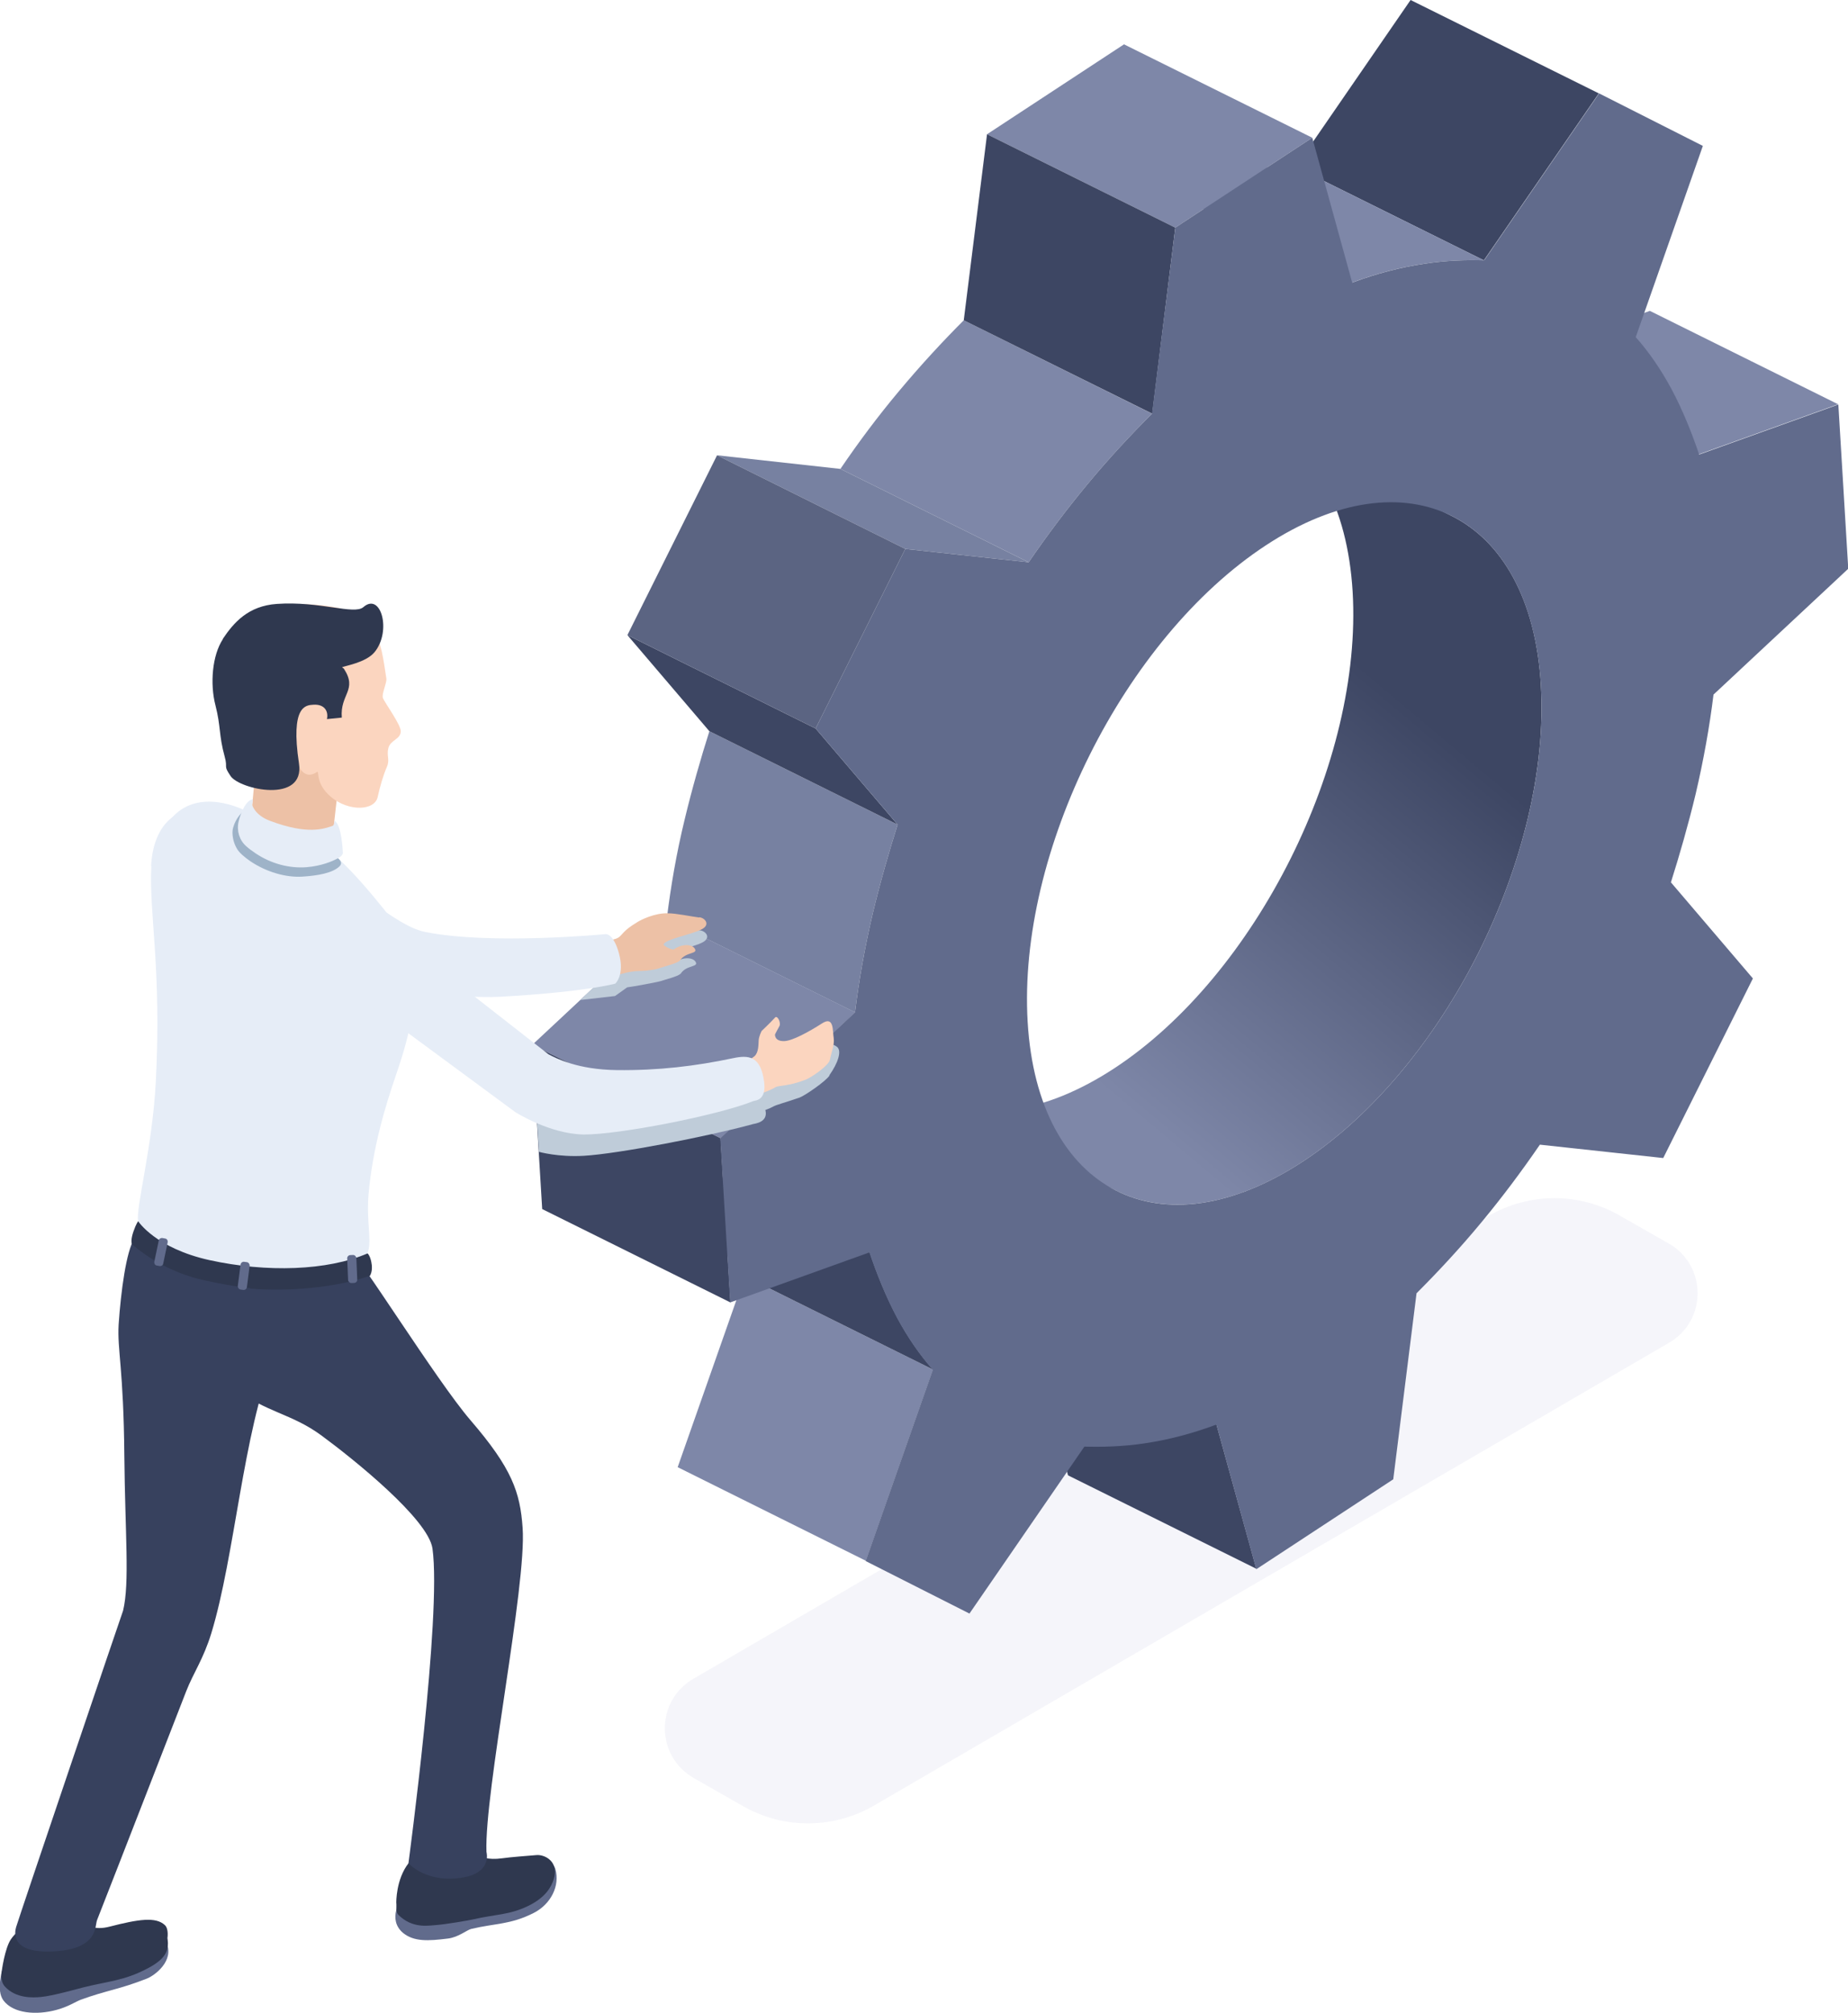 <?xml version="1.0" encoding="UTF-8"?>
<svg xmlns="http://www.w3.org/2000/svg" xmlns:xlink="http://www.w3.org/1999/xlink" viewBox="0 0 74.61 81.26">
  <defs>
    <style>
      .cls-1 {
        fill: #f5f5fa;
      }

      .cls-1, .cls-2 {
        mix-blend-mode: multiply;
      }

      .cls-3 {
        fill: #fbd5bf;
      }

      .cls-4 {
        fill: #37415e;
      }

      .cls-5 {
        fill: #7781a1;
      }

      .cls-2 {
        fill: #bfccd9;
      }

      .cls-6 {
        fill: url(#_裼_胙琅韃_18);
      }

      .cls-7 {
        isolation: isolate;
      }

      .cls-8 {
        fill: #2f384f;
      }

      .cls-9 {
        fill: #616b8c;
      }

      .cls-10 {
        fill: #9eb3c8;
      }

      .cls-11 {
        fill: #5b6482;
      }

      .cls-12 {
        fill: #e6edf7;
      }

      .cls-13 {
        fill: #7e87a8;
      }

      .cls-14 {
        fill: #edc1a6;
      }

      .cls-15 {
        fill: #3d4663;
      }
    </style>
    <linearGradient id="_裼_胙琅韃_18" data-name="ﾁ裼 胙琅韃 18" x1="43.18" y1="42.82" x2="59.07" y2="23.85" gradientUnits="userSpaceOnUse">
      <stop offset="0" stop-color="#7e87a8"/>
      <stop offset=".8" stop-color="#3d4663"/>
    </linearGradient>
  </defs>
  <g class="cls-7">
    <g id="_レイヤー_2" data-name="レイヤー 2">
      <g id="_写真" data-name="写真">
        <g id="man_with_gear" data-name="man with gear">
          <g id="gear">
            <path class="cls-1" d="M67.38,54.21l-32.11,18.69c-1.63.94-3.64.95-5.28.01l-1.98-1.13c-1.55-.88-1.56-3.12-.01-4.01l32.11-18.69c1.63-.94,3.64-.95,5.28-.01l1.98,1.13c1.55.88,1.56,3.12.01,4.01Z"/>
            <g>
              <polygon class="cls-13" points="68.59 18.34 60.99 14.57 66.61 12.55 74.21 16.32 68.59 18.34"/>
              <polygon class="cls-15" points="50.72 63.33 43.12 59.56 41.51 53.73 49.11 57.5 50.72 63.33"/>
              <path class="cls-6" d="M62.21,27.65c.41,6.87-3.89,15.48-9.61,19.24-2.84,1.87-5.5,2.18-7.51,1.19l-7.6-3.77c2.01,1,4.66.68,7.51-1.19,5.72-3.76,10.02-12.37,9.61-19.24-.21-3.46-1.57-5.81-3.6-6.82l7.6,3.77c2.03,1.01,3.4,3.36,3.6,6.82Z"/>
              <polygon class="cls-15" points="59.91 10.51 52.31 6.74 56.95 0 64.55 3.77 59.91 10.51"/>
              <polygon class="cls-13" points="34.96 63.01 27.36 59.23 30.07 51.52 37.67 55.29 34.96 63.01"/>
              <path class="cls-13" d="M57.49,10.65c-.95.14-1.92.39-2.91.76l-7.6-3.77c.98-.37,1.95-.62,2.91-.76.87-.13,1.72-.15,2.42-.14l7.6,3.77c-.71-.02-1.55,0-2.42.14Z"/>
              <path class="cls-15" d="M36.23,53.2c.42.78.9,1.48,1.44,2.09l-7.6-3.77c-.54-.61-1.02-1.31-1.44-2.09-.46-.85-.83-1.79-1.12-2.65l7.6,3.77c.29.86.66,1.79,1.12,2.65Z"/>
              <path class="cls-13" d="M43.87,19.59c-.82.99-1.6,2.03-2.34,3.11l-7.6-3.77c.74-1.09,1.52-2.13,2.34-3.11.9-1.08,1.82-2.07,2.64-2.89l7.6,3.77c-.82.82-1.75,1.81-2.64,2.89Z"/>
              <path class="cls-5" d="M35.24,36.86c-.32,1.36-.56,2.7-.72,4.01l-7.6-3.77c.16-1.31.39-2.65.72-4.01.3-1.25.66-2.5,1-3.57l7.6,3.77c-.34,1.07-.7,2.32-1,3.57Z"/>
              <polygon class="cls-13" points="47.45 9.19 39.85 5.42 45.38 1.79 52.98 5.56 47.45 9.19"/>
              <polygon class="cls-15" points="46.52 16.7 38.91 12.93 39.85 5.42 47.45 9.19 46.52 16.7"/>
              <polygon class="cls-13" points="29.09 45.95 21.49 42.18 26.93 37.1 34.53 40.87 29.09 45.95"/>
              <polygon class="cls-15" points="29.49 52.58 21.89 48.81 21.49 42.18 29.09 45.95 29.49 52.58"/>
              <polygon class="cls-5" points="36.55 22.16 28.95 18.38 33.93 18.93 41.53 22.7 36.55 22.16"/>
              <polygon class="cls-15" points="36.24 33.29 28.64 29.52 25.33 25.64 32.93 29.41 36.24 33.29"/>
              <path class="cls-9" d="M54.59,11.4l-1.61-5.84-5.53,3.63-.94,7.51c-.82.82-1.75,1.81-2.64,2.89-.82.99-1.6,2.03-2.34,3.11l-4.98-.54-3.62,7.25,3.31,3.88c-.34,1.07-.7,2.32-1,3.57-.32,1.36-.56,2.7-.72,4.01l-5.44,5.08.4,6.63,5.62-2.02c.29.86.66,1.79,1.12,2.65.42.78.9,1.48,1.44,2.09l-2.71,7.72,4.19,2.12,4.64-6.74c.71.02,1.55,0,2.42-.13.95-.14,1.92-.39,2.91-.76l1.61,5.84,5.53-3.63.94-7.51c.82-.82,1.75-1.81,2.64-2.89.82-.99,1.6-2.03,2.34-3.11l4.98.54,3.62-7.25-3.31-3.88c.34-1.07.7-2.32,1-3.57.32-1.37.56-2.71.72-4.01l5.44-5.08-.4-6.63-5.62,2.02c-.29-.86-.66-1.79-1.12-2.65-.42-.78-.9-1.48-1.44-2.09l2.71-7.72-4.19-2.12-4.64,6.74c-.71-.02-1.55,0-2.42.14-.95.14-1.92.39-2.91.76ZM62.21,27.65c.41,6.87-3.89,15.48-9.61,19.24-5.72,3.76-10.7,1.24-11.11-5.63-.41-6.87,3.89-15.48,9.61-19.24,5.72-3.76,10.7-1.24,11.11,5.63Z"/>
              <polygon class="cls-11" points="32.93 29.41 25.33 25.64 28.95 18.38 36.55 22.16 32.93 29.41"/>
            </g>
          </g>
          <g id="man">
            <path class="cls-2" d="M28.26,37.56c-.32-.04-.93-.16-1.26-.17-.55-.01-1.1.27-1.23.35-.34.22-.14.47-.36.73-.07.09-1.98,1.9-1.98,1.9,0,0,1.4-.16,1.4-.16l.49-.35c.19-.02,1.28-.22,1.38-.26.17-.06.64-.17.78-.29.23-.37.77-.25.59-.5-.11-.15-.47-.2-.84.05-.04.03-.3-.07-.41-.19,0-.22,1.19-.42,1.57-.64.32-.19.1-.44-.12-.47Z"/>
            <g>
              <path class="cls-14" d="M28.24,37.03c.22.03.44.28.12.47-.38.22-1.56.42-1.57.64.11.12.37.21.41.19.36-.25.73-.2.84-.05.18.25-.36.13-.59.5-.14.12-.61.23-.78.29-.1.04-.27.08-.46.1-.32.06-.52-.03-1.17.16-.12.03-.3.1-.46.13-.17.03-.41-.78-.28-1.35.05-.2.55-.1.75-.33.22-.25.35-.35.69-.56.13-.08.69-.37,1.23-.35.33,0,.94.13,1.26.17Z"/>
              <path class="cls-12" d="M10.07,32.81c-.63-.35-2.28-.95-3.25.35-.86,1.15,2.12,2.42,2.12,2.42,0,0,4.44,3.63,6.21,4.33.29.12,1.42.23,1.64.23.91.02,2.55.15,3.39.1,3.45-.19,4.66-.53,4.66-.53,0,0,.39-.34.15-1.22-.22-.81-.53-.78-.53-.78,0,0-4.65.45-7.31-.09-.62-.13-1.39-.61-3.11-1.92,0,0-2.8-2.24-3.97-2.9Z"/>
            </g>
            <g>
              <path class="cls-9" d="M2.09,79.13c.87-.41,1.14-.64,2.4-.84.38-.06,1.88-.57,2.22.12.36.75-.49,1.36-.79,1.47-1.12.44-1.62.47-2.66.85-.19.07-.52.29-.98.41-.81.22-1.74.15-2.14-.38-.31-.41-.04-1.25-.04-1.25.38-.06,1.29-.06,1.98-.39Z"/>
              <path class="cls-8" d="M.07,79.58s.12-.92.37-1.29c.34-.51,1.37-1.11,2.11-1.27.43-.09.64,1.08,1.87.76,1.17-.3,1.87-.41,2.24-.06.16.16.1.52.1.52,0,0,.02.15.02.2,0,.31-.08.64-.83,1.03-.95.5-1.59.51-2.62.77-.19.05-1.22.34-1.69.38-.31.03-1,.06-1.44-.42-.22-.24-.13-.63-.13-.63Z"/>
            </g>
            <g>
              <path class="cls-9" d="M18.05,76.39c.83-.38,1.09-.59,2.26-.75.35-.05,1.91-.87,2.11-.19.2.67-.18,1.43-.88,1.78-.93.47-1.54.41-2.51.64-.18.04-.52.34-.95.39-.8.1-1.37.13-1.81-.23-.62-.52-.17-1.4.19-1.5.35-.1.93.16,1.59-.14Z"/>
              <path class="cls-8" d="M16.5,75.21c.17-.21.47-.37.71-.44.35-.1.79-.08,1.49-.21.4-.08.4.62,1.57.46.35-.05,1.03-.1,1.39-.13.34-.03.93.27.69.99-.09.28-.31.72-1.04,1.07-.75.36-1.26.32-2.23.54-.18.04-1.09.2-1.53.23-.29.02-.91.13-1.46-.41-.13-.13-.07-.32-.09-.5,0,0-.02-.94.5-1.6Z"/>
            </g>
            <g>
              <path class="cls-4" d="M5.44,50.01c.3-.45,1.26-.06,1.8-.01.9.08,2.21,1.17,2.86,2.11.28.4,1.94.29.93,2.75-1.21,2.96-1.55,7.97-2.5,11.08-.32,1.04-.72,1.59-1.01,2.33-.43,1.1-2.79,7.18-3.6,9.24-.1.25.07,1.18-1.78,1.27-1.72.08-1.55-.77-1.49-.98.12-.41,4.31-12.77,4.32-12.78.27-1.13.08-3.09.05-6.25-.03-3.51-.29-4.28-.23-5.3.09-1.34.31-2.97.63-3.45Z"/>
              <path class="cls-4" d="M8.46,50.01s4.77.45,5.66.48c.25,0,3.5,5.25,4.88,6.85,1.67,1.94,2,2.9,2.1,4.34.17,2.32-1.55,10.68-1.46,13.08,0,0,.24.82-.92,1.03-1.49.27-2.23-.57-2.23-.57,0,0,1.35-10.01.97-12.71-.18-1.19-3.18-3.6-4.47-4.55-1.23-.91-2.24-.92-3.57-1.95-2.49-1.93-.96-5.99-.96-5.99Z"/>
            </g>
            <g>
              <path class="cls-12" d="M6.1,34.96c.05-.95.38-1.65.93-2.02.32-.22.72-.38,1.36-.32.36.03,3.65.92,4.47,1.41,1.08.65,2.67,2.7,3.15,3.33.38.5.55,1.15.58,1.37.25,1.62.06,2.74-.62,4.72-.4,1.17-.92,2.85-1.09,4.76-.1,1.13.16,1.94-.05,2.39-.3.64-1.51,1.13-2.91,1.2-1.35.07-2.67-.04-4.3-.69-1.48-.59-1.97-1.51-2.04-1.8-.12-.49.57-2.95.71-5.63.24-4.6-.28-6.82-.18-8.7Z"/>
              <g>
                <path class="cls-14" d="M10.42,29.95l3.32,1.03-.38,3.4c-.02.19-.37.38-1.04.39-.81,0-2.34-.28-2.21-1.48.03-.29.31-3.33.31-3.33Z"/>
                <path class="cls-3" d="M8.69,27.78c.37,3.47,3.4,2.73,3.38,2.95-.03.32.17.48.32.53.14.05.31-.03.4-.09.13-.09-.1.43.57,1,.71.6,1.77.57,1.89,0,.09-.42.23-.89.37-1.21.13-.29-.02-.45.06-.76.08-.33.5-.35.5-.68,0-.27-.64-1.14-.72-1.34-.06-.16.16-.61.14-.78-.25-1.62-.31-2.73-2.65-2.97-2.79-.28-4.51,1.02-4.26,3.34Z"/>
                <path class="cls-8" d="M8.99,25.8c.45-.67,1.03-1.34,2.19-1.42,1.72-.12,3.12.45,3.49.13.71-.62,1.15.97.45,1.82-.36.43-1.22.55-1.31.61.02.02.05.03.07.05.57.87-.16,1.03-.08,1.98l-.6.06c.07-.33-.11-.61-.55-.58-.3.02-.93.03-.58,2.37.25,1.64-2.4,1.05-2.76.51-.31-.46-.1-.29-.24-.79-.24-.87-.15-1.2-.37-2.06-.23-.88-.13-2.03.3-2.68Z"/>
              </g>
              <g>
                <path class="cls-8" d="M10.09,52c-.63-.06-1.3-.2-1.83-.31-1.36-.3-2.35-.96-2.92-1.45-.04-.04-.06-.22.05-.53.11-.32.19-.41.19-.41,0,.01.71,1.09,2.87,1.57,2.32.51,4.77.43,6.39-.27,0,0,.13.11.17.47.03.27-.07.43-.07.43-1.38.49-3.35.65-4.84.52Z"/>
                <path class="cls-9" d="M6.44,51.11l-.11-.02c-.07-.01-.11-.08-.1-.15l.18-.86c.01-.07.08-.11.15-.1l.11.02c.07.01.11.08.1.15l-.18.86c-.01.07-.08.11-.15.1Z"/>
                <rect class="cls-9" x="14.04" y="50.67" width=".37" height="1.13" rx=".13" ry=".13" transform="translate(-2.12 .63) rotate(-2.38)"/>
                <rect class="cls-9" x="9.65" y="50.94" width=".37" height="1.13" rx=".13" ry=".13" transform="translate(6.62 -.83) rotate(7.29)"/>
              </g>
              <path class="cls-10" d="M9.94,32.79s.12.44.76.66c1.99.66,2.92,1.18,2.92,1.18,0,0,.27.17.08.35-.27.26-.85.37-1.5.41-.67.04-1.45-.19-2.09-.62-.26-.18-.45-.35-.54-.5-.17-.28-.22-.64-.16-.85.12-.42.33-.58.54-.82v.2Z"/>
              <path class="cls-12" d="M10.18,32.49s.1.42.73.65c1.52.57,2.16.32,2.52.2.08-.03.07-.21.07-.21.3.15.34,1.27.34,1.27.03.11-.12.21-.22.26-.22.12-.65.3-1.25.35-.67.05-1.41-.13-2.05-.56-.15-.1-.27-.19-.37-.28-.28-.24-.4-.62-.32-.99.09-.4.32-.89.58-.91l-.03.21Z"/>
              <g>
                <path class="cls-12" d="M13.95,38.45c-.87,1.81.96,3.26.96,3.26l1.3.96c.38-1.24.48-2.15.46-3.2-.01-.67-.18-1.19-.28-1.45-.05-.12-.17-.26-.28-.32-.34-.19-1.56-.49-2.16.75Z"/>
                <path class="cls-2" d="M33.49,43.4c.34-.48.51-.98.3-1.14-.65-.5-1.64.79-1.98.79-.4,0-.39-.03-.39-.03,0,0,.21-.13.29-.27.08-.14.13-.38,0-.38s-.63.29-.63.29c0,0-.21.42-.23.59-.02.16-.02.48-.2.63-.11.1-.23.14-.35.18-.14-.07-.29-.09-.5-.07-1.43.11-2.6.44-4.28.37-1.4-.07-3.58-.05-3.91-.22l.15,2.36s.77.22,1.81.16c1.39-.08,5.05-.79,6.83-1.28.07-.02.63-.07.5-.57.12-.04.23-.09.32-.14.15-.08.36-.12,1.06-.36.22-.08,1.06-.66,1.21-.89Z"/>
                <path class="cls-3" d="M30,43.47c-.1-.4-.05-.59.08-.63.14-.05.25-.09.38-.2.17-.15.16-.47.17-.64s.12-.38.12-.38c0,0,.33-.31.54-.54.09-.11.25.2.18.34-.08.14-.18.34-.18.34,0,0-.03.28.37.27.34-.01,1.02-.39,1.52-.71.5-.33.43.3.48.59.04.27-.11.62-.15.86-.03.24-.77.74-.99.82-.7.27-1.06.22-1.21.3-.18.11-.49.23-.66.28-.2.06-.56-.37-.64-.69Z"/>
                <path class="cls-12" d="M29.59,42.72c-1.51.32-3.02.5-4.69.48-1.58-.02-2.43-.47-2.76-.64l-5.76-4.5s-1.16-.9-1.85.38c-.75,1.4.91,2.5.91,2.5l5.37,3.96s1.38.88,2.76.9c1.39.01,5.37-.76,6.85-1.35.07-.03.53-.01.43-.78-.14-1.06-.64-1.08-1.26-.95Z"/>
              </g>
            </g>
          </g>
        </g>
      </g>
    </g>
  </g>
</svg>